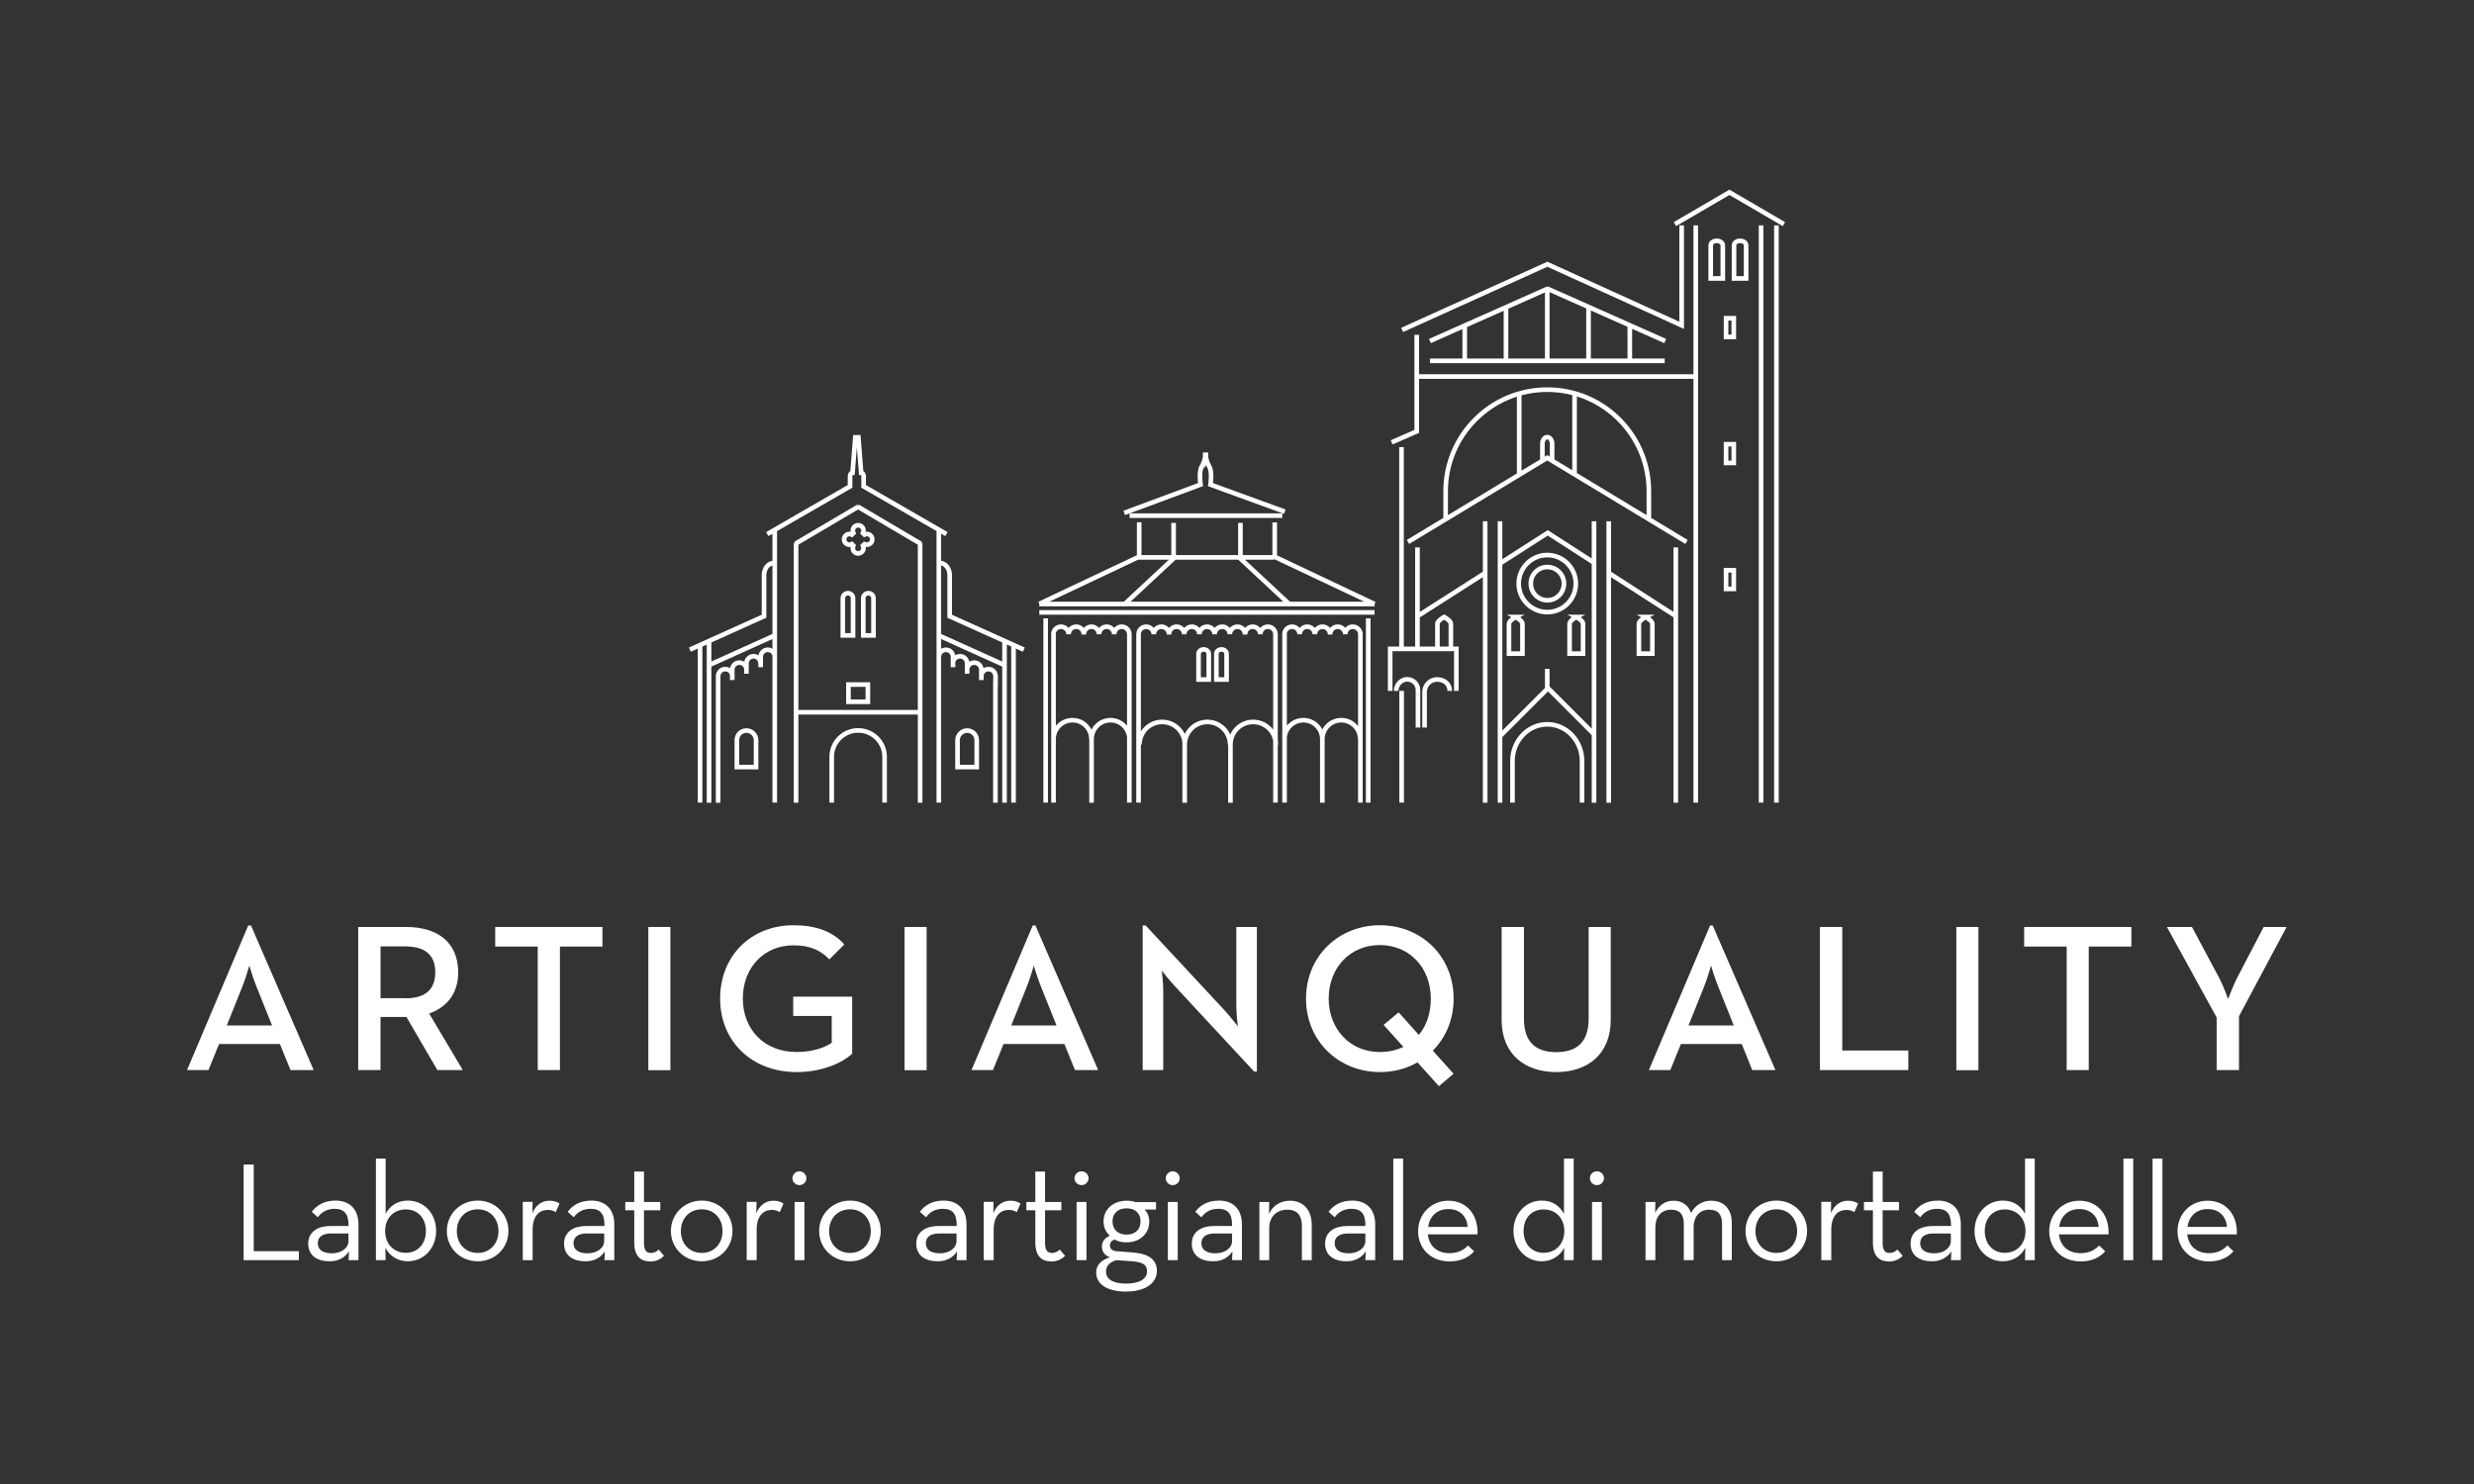 <?xml version="1.0" encoding="UTF-8"?> <svg xmlns="http://www.w3.org/2000/svg" id="Livello_1" data-name="Livello 1" viewBox="0 0 198.43 119.06"><rect x="0" y="0" width="198.43" height="119.06" fill="#333333" stroke="none"/><defs><style> .cls-1 { fill: none; stroke: #fff; stroke-miterlimit: 10; stroke-width: .37px; } .cls-2 { fill: #fff; stroke-width: 0px; } </style></defs><g><path class="cls-2" d="M19.93,74.25h.2l5.03,11.6h-1.86l-.85-2.09h-4.88l-.85,2.09h-1.72l4.91-11.6ZM21.82,82.27l-1.25-3.12c-.25-.62-.56-1.6-.57-1.69-.02.05-.29,1.03-.56,1.69l-1.25,3.12h3.63Z"></path><path class="cls-2" d="M28.73,74.37h3.85c2.37,0,4.17,1.11,4.17,3.65,0,1.71-.93,2.8-2.33,3.29l2.7,4.54h-2.04l-2.48-4.26h-2.08v4.26h-1.79v-11.48ZM32.51,80.09c1.52,0,2.4-.62,2.4-2.08s-.89-2.08-2.4-2.08h-1.99v4.15h1.99Z"></path></g><polygon class="cls-2" points="43.13 75.94 39.72 75.94 39.72 74.37 48.32 74.37 48.32 75.94 44.91 75.94 44.91 85.85 43.13 85.85 43.13 75.94"></polygon><rect class="cls-2" x="52" y="74.37" width="1.77" height="11.49"></rect><path class="cls-2" d="M57.76,80.11c0-3.43,2.48-5.88,5.89-5.88,1.76,0,3.14.49,4.07,1.54l-1.2,1.2c-.66-.69-1.5-1.13-2.87-1.13-2.4,0-4.07,1.82-4.07,4.27s1.69,4.29,4.31,4.29c1.17,0,2.18-.3,2.82-.74v-2.15h-3.09v-1.55h4.73v4.58c-.74.68-2.33,1.47-4.46,1.47-3.6,0-6.13-2.47-6.13-5.89"></path><rect class="cls-2" x="72.55" y="74.37" width="1.77" height="11.49"></rect><g><path class="cls-2" d="M82.85,74.25h.2l5.03,11.6h-1.86l-.85-2.09h-4.88l-.85,2.09h-1.72l4.91-11.6ZM84.74,82.27l-1.25-3.12c-.25-.62-.56-1.6-.57-1.69-.02.05-.29,1.03-.56,1.69l-1.25,3.12h3.63Z"></path><path class="cls-2" d="M94.26,79.15c-.46-.49-1.08-1.28-1.08-1.28,0,0,.12.95.12,1.65v6.33h-1.65v-11.6h.24l6.33,6.81c.44.47,1.06,1.28,1.06,1.28,0,0-.12-1.01-.12-1.65v-6.32h1.65v11.6h-.22l-6.33-6.82Z"></path><path class="cls-2" d="M116.59,86.14l-1.18,1-1.72-1.91c-.88.51-1.91.78-3.01.78-3.29,0-5.93-2.47-5.93-5.89s2.63-5.89,5.93-5.89,5.91,2.47,5.91,5.89c0,1.69-.64,3.14-1.67,4.17l1.67,1.86ZM110.98,82.22l1.2-1,1.62,1.81c.62-.74.96-1.76.96-2.92,0-2.45-1.69-4.29-4.09-4.29s-4.1,1.84-4.1,4.29,1.71,4.29,4.1,4.29c.71,0,1.35-.15,1.89-.41l-1.59-1.77Z"></path><path class="cls-2" d="M120.44,81.82v-7.45h1.79v7.35c0,1.86.91,2.69,2.59,2.69s2.6-.83,2.6-2.69v-7.35h1.77v7.45c0,2.79-1.89,4.19-4.37,4.19s-4.38-1.4-4.38-4.19"></path><path class="cls-2" d="M137.17,74.25h.2l5.03,11.6h-1.86l-.84-2.09h-4.88l-.85,2.09h-1.72l4.91-11.6ZM139.06,82.27l-1.25-3.12c-.25-.62-.56-1.6-.57-1.69-.02.05-.29,1.03-.56,1.69l-1.25,3.12h3.63Z"></path></g><polygon class="cls-2" points="145.97 74.37 147.76 74.37 147.76 84.28 153.06 84.28 153.06 85.85 145.97 85.85 145.97 74.37"></polygon><rect class="cls-2" x="156.91" y="74.37" width="1.77" height="11.49"></rect><polygon class="cls-2" points="165.76 75.94 162.35 75.94 162.35 74.37 170.95 74.37 170.95 75.94 167.53 75.94 167.53 85.85 165.76 85.85 165.76 75.94"></polygon><g><path class="cls-2" d="M177.8,81.65l-4-7.28h2.01l2.21,4.14c.32.62.69,1.64.69,1.64,0,0,.37-1,.69-1.64l2.16-4.14h1.84l-3.82,7.16v4.32h-1.79v-4.21Z"></path><path class="cls-1" d="M57.6,54.63v9.77M56.15,51.74v12.65M56.87,51.4v13M57.6,55.08v-.83c0-.31.25-.57.57-.57s.57.25.57.57M58.73,54.56v-.83c0-.31.25-.57.57-.57s.57.25.57.57M126.89,64.39v-3.33c0-1.63-1.25-2.95-2.79-2.95s-2.79,1.32-2.79,2.95v3.33M113.73,58.37v-2.99c.01-.49-.38-.88-.87-.88s-.88.45-.88.93M116.28,55.43c0-.56-.45-.92-1.01-.92s-1.01.45-1.01,1.01v2.85M111.5,55.43v-3.37h5.31v3.37M126.39,46.82c0,1.27-1.03,2.29-2.29,2.29s-2.29-1.03-2.29-2.29,1.03-2.29,2.29-2.29,2.29,1.03,2.29,2.29ZM115.95,41.67v-2.26c0-4.5,3.65-8.15,8.15-8.15s8.15,3.65,8.15,8.15v2.26M120.31,41.82v22.58M119.12,41.82v22.58M112.42,55.43v8.96M113.69,43.92v8.19M134.41,43.92v20.48M129.03,41.82v22.58M127.85,41.82v22.58M119.13,45.96l-5.43,3.47M129.05,45.98l5.35,3.44M127.8,45.11l-3.66-2.36-3.82,2.45M120.35,59.02l3.81-3.81,3.7,3.7M124.1,55.21v-1.55M135.27,43.48l-11.17-6.75-11.17,6.75M121.85,38.07v-6.41M126.29,38.07v-6.41M124.1,28.86v-5.57M130.72,28.95v-2.9M117.48,28.95v-2.85M120.79,28.95v-4.26M127.41,28.95v-4.4M114.69,27.36l9.47-4.21M133.56,27.36l-9.47-4.21M114.69,28.95h18.83M113.67,30.21h22.28M136.01,18.08v46.31M141.25,18.08v46.31M126.43,49.5s-.54.3-.54.53v2.41h1.08v-2.41c0-.23-.54-.53-.54-.53ZM131.99,49.5s-.54.3-.54.53v2.41h1.08v-2.41c0-.23-.54-.53-.54-.53ZM121.57,49.5s-.54.3-.54.53v2.41h1.08v-2.41c0-.23-.54-.53-.54-.53ZM116.37,52.12v-2.09c0-.23-.54-.53-.54-.53,0,0-.54.3-.54.53v2.09M123.71,36.99v-1.38c0-.3.17-.54.39-.54s.39.24.39.54v1.38M125.44,46.82c0,.74-.6,1.34-1.33,1.34s-1.33-.6-1.33-1.34.6-1.33,1.33-1.33,1.33.6,1.33,1.33ZM137.7,19.32c-.27,0-.49.16-.49.36v2.66h.97v-2.66c0-.2-.22-.36-.49-.36ZM139.57,19.32c-.27,0-.49.16-.49.36v2.66h.97v-2.66c0-.2-.22-.36-.49-.36ZM139.06,27.03h-.62v-1.5h.62v1.5ZM139.06,37.14h-.62v-1.5h.62v1.5ZM139.06,47.25h-.62v-1.5h.62v1.5ZM112.41,35.87v16.24M113.63,26.86v7.75l-2.01.88M134.88,18.08v8.02l-10.77-4.9-11.65,5.27M143.08,17.98l-4.37-2.55-4.37,2.55M142.48,64.39V18.08M70.95,64.39v-3.67c0-1.17-.95-2.12-2.12-2.12s-2.12.95-2.12,2.12v3.67M63.85,43.57v20.83M73.8,43.57v20.83M63.82,57.14h10.01M68.86,40.64l-5.07,2.99M68.79,40.64l5.07,2.99M68.01,47.59c-.23,0-.41.18-.41.41v2.98h.82v-2.98c0-.23-.18-.41-.41-.41ZM69.65,47.59c-.23,0-.41.18-.41.41v2.98h.82v-2.98c0-.23-.18-.41-.41-.41ZM69.61,56.3h-1.56v-1.38h1.56v1.38ZM69.53,42.84c-.06,0-.12.01-.18.04-.04-.05-.08-.09-.13-.13.03-.06.04-.11.04-.18,0-.24-.19-.43-.43-.43s-.43.19-.43.43c0,.06.01.12.04.18-.05.04-.09.08-.13.13-.05-.03-.11-.04-.18-.04-.24,0-.43.19-.43.43s.19.43.43.43c.06,0,.12-.01.18-.04.04.05.08.09.13.13-.02.05-.04.11-.04.18,0,.24.19.43.43.43s.43-.19.43-.43c0-.06-.01-.12-.04-.18.05-.04.09-.08.13-.13.06.02.11.04.18.04.24,0,.43-.19.43-.43s-.19-.43-.43-.43ZM62.16,45.16c-.85,0-.88.92-.88.92v3.36l-5.95,2.68M62.14,42.47v21.92M62.14,50.98l-5.27,2.38M59.87,54.05v-.83c0-.31.25-.57.57-.57s.56.25.56.57M61.01,53.53v-.83c0-.31.25-.57.57-.57s.57.25.57.57M59.87,58.61c.42,0,.77.35.77.77v2.16h-1.54v-2.16c0-.42.34-.77.77-.77ZM82.12,52.12l-5.95-2.68v-3.36s-.03-.92-.88-.92M79.84,54.63v9.77M75.3,42.47v21.92M81.29,51.74v12.65M80.57,51.4v13M75.3,50.98l5.27,2.38M79.85,55.08v-.83c0-.31-.25-.57-.57-.57s-.57.25-.57.57M78.71,54.56v-.83c0-.31-.25-.57-.57-.57s-.57.25-.57.57M77.57,54.05v-.83c0-.31-.25-.57-.57-.57s-.57.25-.57.57M76.44,53.53v-.83c0-.31-.25-.57-.57-.57s-.57.25-.57.57M77.57,58.61c-.42,0-.77.35-.77.77v2.16h1.54v-2.16c0-.42-.34-.77-.77-.77ZM68.74,35.09h-.14l-.22,2.84c-.2,0-.2.3-.2.3v.79l-6.64,3.83M75.91,42.85l-6.64-3.83v-.79s0-.3-.2-.3l-.22-2.84h-.14M83.36,49.13h26.89M83.36,48.46h26.89M90.58,50.83v13.56M91.32,50.83v13.56M102.3,50.83v13.56M84.5,50.83v13.56M96.54,52.1c-.23,0-.41.16-.41.36v2.06h.82v-2.06c0-.2-.18-.36-.41-.36ZM97.97,52.1c-.23,0-.41.16-.41.36v2.06h.82v-2.06c0-.2-.18-.36-.41-.36ZM87.54,59.3c0-.84-.68-1.52-1.52-1.52s-1.52.68-1.52,1.52M90.59,59.3c0-.84-.68-1.52-1.52-1.52s-1.52.68-1.52,1.52v5.1M95.03,59.74c0-1.01-.81-1.82-1.82-1.82s-1.82.81-1.82,1.82M98.66,59.74c0-1.01-.82-1.82-1.82-1.82s-1.82.81-1.82,1.82v4.66M102.33,59.74c0-1.01-.81-1.82-1.82-1.82s-1.82.81-1.82,1.82v4.66M84.49,50.89c0-.34.27-.61.61-.61s.61.27.61.61M85.71,50.89c0-.34.27-.61.61-.61s.61.27.61.61v.02M86.93,50.89c0-.34.27-.61.61-.61s.61.27.61.61M88.15,50.89c0-.34.27-.61.61-.61s.61.27.61.61M89.36,50.89c0-.34.27-.61.61-.61s.61.27.61.61M91.32,50.89c0-.34.27-.61.61-.61s.61.27.61.61M92.54,50.89c0-.34.27-.61.61-.61s.61.27.61.61v.02M93.76,50.89c0-.34.27-.61.61-.61s.61.27.61.61M94.98,50.89c0-.34.27-.61.61-.61s.61.27.61.61M96.2,50.89c0-.34.27-.61.61-.61s.61.27.61.61M97.42,50.89c0-.34.27-.61.61-.61s.61.27.61.61M98.64,50.89c0-.34.27-.61.61-.61s.61.27.61.61v.02M99.86,50.89c0-.34.27-.61.61-.61s.61.27.61.61M101.08,50.89c0-.34.27-.61.61-.61s.61.27.61.61M83.87,49.61v14.78M103.03,50.83v13.56M109.11,50.83v13.56M106.06,59.3c0-.84.68-1.52,1.52-1.52s1.52.68,1.52,1.52M103.02,59.3c0-.84.68-1.52,1.52-1.52s1.52.68,1.52,1.52v5.1M109.11,50.89c0-.34-.27-.61-.61-.61s-.61.27-.61.61M107.9,50.89c0-.34-.27-.61-.61-.61s-.61.27-.61.61v.02M106.68,50.89c0-.34-.27-.61-.61-.61s-.61.27-.61.61M105.46,50.89c0-.34-.27-.61-.61-.61s-.61.27-.61.61M104.24,50.89c0-.34-.27-.61-.61-.61s-.61.27-.61.61M109.74,64.39v-14.78M91.24,44.72h10.95M90.24,48.43l3.98-3.71M94.13,41.95v2.71M99.49,41.95v2.84M90.6,41.37h12.25M103.05,41.05l-5.96-2.17s.16-1.05-.11-1.47c-.13-.21-.21-.48-.26-.7v-.4s0,.1-.03.24c-.02-.14-.03-.24-.03-.24v.4c-.05.22-.13.49-.26.7-.27.42-.11,1.47-.11,1.47l-6.12,2.27M91.37,41.9v2.76l-8.01,3.79M103.37,48.43l-3.98-3.71M110.25,48.46l-8.01-3.79v-2.76"></path><path class="cls-2" d="M175.45,98.43c.12-.86.72-1.43,1.61-1.43.98,0,1.49.63,1.56,1.43h-3.17ZM175.44,99.03h3.97c.06-1.55-.85-2.7-2.35-2.7-1.37,0-2.41,1.07-2.41,2.44s.99,2.43,2.53,2.43c.91,0,1.53-.33,1.96-.81l-.49-.47c-.3.34-.78.62-1.48.62-1.03,0-1.64-.61-1.74-1.5M172.65,101.1h.79v-8.15h-.79v8.15ZM170.31,101.1h.79v-8.15h-.79v8.15ZM165.16,98.43c.12-.86.72-1.43,1.61-1.43.98,0,1.49.63,1.56,1.43h-3.17ZM165.15,99.03h3.97c.06-1.55-.85-2.7-2.35-2.7-1.37,0-2.41,1.07-2.41,2.44s.99,2.43,2.53,2.43c.91,0,1.53-.33,1.96-.81l-.49-.47c-.3.34-.78.62-1.48.62-1.03,0-1.64-.61-1.74-1.5M160.8,100.51c-.98,0-1.61-.73-1.61-1.75s.63-1.73,1.61-1.73,1.66.72,1.66,1.73-.67,1.75-1.66,1.75M160.64,101.19c.84,0,1.49-.45,1.8-1.09l-.02,1h.78v-8.15h-.78v4.43c-.34-.62-.9-1.06-1.79-1.06-1.26,0-2.26,1.04-2.26,2.43s.99,2.44,2.27,2.44M156.47,98.96v.59c0,.61-.61,1-1.33,1s-1.13-.28-1.13-.81c0-.56.46-.78,1.06-.78h1.4ZM156.47,98.36h-1.46c-.98,0-1.77.45-1.77,1.41s.72,1.42,1.72,1.42c.74,0,1.23-.32,1.55-.79l-.03.7h.79v-2.87c0-1.3-.79-1.91-1.83-1.91-.89,0-1.5.35-1.91.9l.49.44c.29-.4.71-.68,1.36-.68.69,0,1.1.35,1.1,1.25v.11ZM151.47,101.21c.58,0,.94-.25,1.14-.46l-.43-.5c-.15.14-.32.27-.63.27-.34,0-.55-.19-.55-.81v-2.61h1.31v-.67h-1.31v-2.44h-.78v2.44h-.72v.67h.72v2.59c0,1.11.54,1.51,1.25,1.51M146.09,101.1h.79v-2.46c0-1.09.54-1.57,1.21-1.57.29,0,.5.08.64.18l.3-.69c-.21-.15-.46-.23-.81-.23-.55,0-1.07.29-1.37,1l.02-.91h-.79v4.67ZM142.48,100.52c-1.01,0-1.68-.74-1.68-1.75s.68-1.75,1.68-1.75,1.66.75,1.66,1.75-.67,1.75-1.66,1.75M142.48,101.19c1.39,0,2.46-1.06,2.46-2.43s-1.07-2.44-2.46-2.44-2.48,1.07-2.48,2.44,1.08,2.43,2.48,2.43M131.98,101.1h.79v-2.62c0-.92.52-1.43,1.26-1.43s1.02.42,1.02,1.16v2.89h.79v-2.62c0-.92.51-1.43,1.25-1.43s1.03.42,1.03,1.16v2.89h.78v-2.99c0-1.11-.63-1.78-1.66-1.78-.68,0-1.26.35-1.61.98-.2-.59-.68-.98-1.41-.98-.65,0-1.16.35-1.47.98l.02-.88h-.79v4.67ZM127.69,101.1h.79v-4.67h-.79v4.67ZM128.08,95.08c.29,0,.57-.23.57-.55s-.27-.56-.57-.56-.56.24-.56.56.27.55.56.55M123.81,100.51c-.98,0-1.61-.73-1.61-1.75s.63-1.73,1.61-1.73,1.66.72,1.66,1.73-.67,1.75-1.66,1.75M123.65,101.19c.83,0,1.49-.45,1.81-1.09l-.02,1h.78v-8.15h-.78v4.43c-.34-.62-.9-1.06-1.79-1.06-1.26,0-2.26,1.04-2.26,2.43s.99,2.44,2.27,2.44M114.55,98.43c.12-.86.72-1.43,1.61-1.43.98,0,1.49.63,1.56,1.43h-3.17ZM114.54,99.03h3.97c.06-1.55-.85-2.7-2.35-2.7-1.36,0-2.42,1.07-2.42,2.44s.99,2.43,2.53,2.43c.91,0,1.54-.33,1.96-.81l-.49-.47c-.3.34-.78.62-1.48.62-1.03,0-1.64-.61-1.74-1.5M111.75,101.1h.79v-8.15h-.79v8.15ZM109.51,98.96v.59c0,.61-.61,1-1.33,1s-1.13-.28-1.13-.81c0-.56.46-.78,1.06-.78h1.4ZM109.51,98.36h-1.46c-.98,0-1.77.45-1.77,1.41s.72,1.42,1.72,1.42c.74,0,1.23-.32,1.54-.79l-.03.7h.79v-2.87c0-1.3-.79-1.91-1.83-1.91-.89,0-1.5.35-1.91.9l.49.44c.29-.4.71-.68,1.36-.68.69,0,1.1.35,1.1,1.25v.11ZM101.01,101.1h.79v-2.57c0-.92.59-1.48,1.46-1.48.78,0,1.16.47,1.16,1.3v2.75h.79v-2.84c0-1.22-.71-1.93-1.75-1.93-.76,0-1.38.4-1.68,1.06l.02-.96h-.79v4.67ZM98.82,98.96v.59c0,.61-.61,1-1.33,1s-1.13-.28-1.13-.81c0-.56.46-.78,1.06-.78h1.4ZM98.82,98.36h-1.46c-.98,0-1.77.45-1.77,1.41s.72,1.42,1.71,1.42c.75,0,1.23-.32,1.55-.79l-.03.7h.79v-2.87c0-1.3-.79-1.91-1.83-1.91-.89,0-1.5.35-1.91.9l.49.44c.29-.4.71-.68,1.37-.68.69,0,1.09.35,1.09,1.25v.11ZM93.67,101.1h.79v-4.67h-.79v4.67ZM94.06,95.08c.29,0,.56-.23.56-.55s-.27-.56-.56-.56-.56.24-.56.56.27.55.56.55M89.53,101.1l1.17.08c.99.07,1.3.29,1.3.81,0,.63-.63.99-1.68.99s-1.61-.35-1.61-.97c0-.47.33-.77.82-.91M90.36,99.05c-.71,0-1.13-.43-1.13-1.06s.42-1.05,1.13-1.05,1.12.42,1.12,1.05-.42,1.06-1.12,1.06M91.04,96.43c-.2-.07-.43-.1-.67-.1-1.08,0-1.86.69-1.86,1.66,0,.46.18.87.51,1.15-.39.16-.64.46-.64.86s.21.72.65.87c-.65.2-1.11.58-1.11,1.22,0,.94.89,1.53,2.39,1.53s2.48-.64,2.48-1.66c0-.89-.63-1.38-1.96-1.48l-1.2-.09c-.39-.02-.61-.17-.61-.47,0-.23.14-.41.38-.47.27.15.6.22.96.22,1.08,0,1.82-.71,1.82-1.67,0-.38-.14-.71-.37-.96h.91v-.6h-1.69ZM86.35,101.1h.79v-4.67h-.79v4.67ZM86.75,95.08c.29,0,.56-.23.56-.55s-.27-.56-.56-.56-.57.24-.57.56.27.55.57.55M84.29,101.21c.57,0,.94-.25,1.14-.46l-.43-.5c-.15.14-.32.27-.63.27-.34,0-.55-.19-.55-.81v-2.61h1.31v-.67h-1.31v-2.44h-.78v2.44h-.72v.67h.72v2.59c0,1.11.54,1.51,1.25,1.51M78.91,101.1h.79v-2.46c0-1.09.54-1.57,1.21-1.57.29,0,.5.08.64.18l.3-.69c-.21-.15-.46-.23-.81-.23-.55,0-1.07.29-1.37,1l.02-.91h-.79v4.67ZM76.72,98.96v.59c0,.61-.61,1-1.33,1s-1.13-.28-1.13-.81c0-.56.46-.78,1.06-.78h1.4ZM76.72,98.36h-1.46c-.98,0-1.77.45-1.77,1.41s.72,1.42,1.72,1.42c.74,0,1.23-.32,1.55-.79l-.03.7h.79v-2.87c0-1.3-.79-1.91-1.83-1.91-.89,0-1.5.35-1.91.9l.49.44c.29-.4.71-.68,1.37-.68.69,0,1.09.35,1.09,1.25v.11ZM68.18,100.52c-1,0-1.68-.74-1.68-1.75s.68-1.75,1.68-1.75,1.66.75,1.66,1.75-.67,1.75-1.66,1.75M68.18,101.19c1.39,0,2.46-1.06,2.46-2.43s-1.07-2.44-2.46-2.44-2.48,1.07-2.48,2.44,1.08,2.43,2.48,2.43M63.73,101.1h.79v-4.67h-.79v4.67ZM64.12,95.08c.29,0,.56-.23.56-.55s-.27-.56-.56-.56-.56.24-.56.56.27.55.56.55M59.9,101.1h.79v-2.46c0-1.09.54-1.57,1.21-1.57.29,0,.5.08.64.18l.3-.69c-.21-.15-.46-.23-.81-.23-.55,0-1.07.29-1.37,1l.02-.91h-.79v4.67ZM56.29,100.52c-1,0-1.68-.74-1.68-1.75s.68-1.75,1.68-1.75,1.66.75,1.66,1.75-.67,1.75-1.66,1.75M56.29,101.19c1.39,0,2.46-1.06,2.46-2.43s-1.07-2.44-2.46-2.44-2.48,1.07-2.48,2.44,1.08,2.43,2.48,2.43M52.12,101.21c.58,0,.94-.25,1.14-.46l-.43-.5c-.15.14-.31.27-.63.27-.34,0-.55-.19-.55-.81v-2.61h1.31v-.67h-1.31v-2.44h-.78v2.44h-.72v.67h.72v2.59c0,1.11.54,1.51,1.25,1.51M48.46,98.96v.59c0,.61-.61,1-1.33,1s-1.13-.28-1.13-.81c0-.56.46-.78,1.06-.78h1.4ZM48.46,98.36h-1.45c-.98,0-1.77.45-1.77,1.41s.72,1.42,1.72,1.42c.74,0,1.23-.32,1.55-.79l-.03.7h.79v-2.87c0-1.3-.79-1.91-1.83-1.91-.89,0-1.5.35-1.91.9l.49.44c.29-.4.71-.68,1.37-.68.69,0,1.09.35,1.09,1.25v.11ZM41.93,101.1h.79v-2.46c0-1.09.54-1.57,1.21-1.57.29,0,.5.08.64.18l.31-.69c-.21-.15-.46-.23-.81-.23-.55,0-1.07.29-1.37,1l.02-.91h-.79v4.67ZM38.32,100.52c-1,0-1.68-.74-1.68-1.75s.68-1.75,1.68-1.75,1.66.75,1.66,1.75-.67,1.75-1.66,1.75M38.32,101.19c1.39,0,2.46-1.06,2.46-2.43s-1.07-2.44-2.46-2.44-2.48,1.07-2.48,2.44,1.08,2.43,2.48,2.43M32.55,100.51c-.99,0-1.66-.73-1.66-1.75s.67-1.73,1.66-1.73,1.61.72,1.61,1.73-.63,1.75-1.61,1.75M32.71,101.19c1.28,0,2.27-1.04,2.27-2.44s-.98-2.43-2.26-2.43c-.87,0-1.46.44-1.79,1.06v-4.43h-.78v8.15h.78l-.02-1c.32.64.97,1.09,1.81,1.09M27.95,98.96v.59c0,.61-.61,1-1.33,1s-1.13-.28-1.13-.81c0-.56.46-.78,1.06-.78h1.4ZM27.95,98.36h-1.46c-.98,0-1.77.45-1.77,1.41s.72,1.42,1.72,1.42c.74,0,1.23-.32,1.55-.79l-.03.7h.79v-2.87c0-1.3-.79-1.91-1.83-1.91-.89,0-1.5.35-1.91.9l.48.44c.29-.4.71-.68,1.36-.68.69,0,1.1.35,1.1,1.25v.11ZM19.54,101.1h4.43v-.72h-3.62v-6.95h-.81v7.67Z"></path></g></svg> 